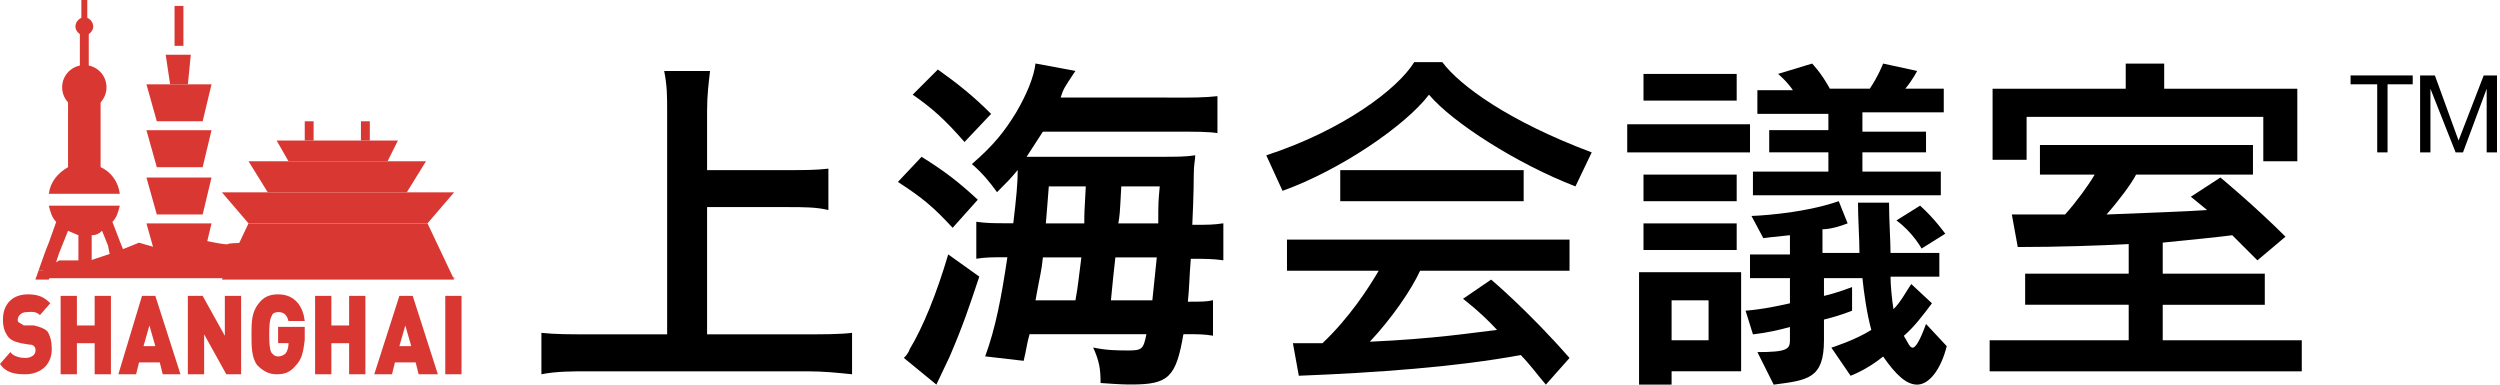 <?xml version="1.0" encoding="utf-8"?>
<!-- Generator: Adobe Illustrator 15.1.0, SVG Export Plug-In . SVG Version: 6.00 Build 0)  -->
<!DOCTYPE svg PUBLIC "-//W3C//DTD SVG 1.1//EN" "http://www.w3.org/Graphics/SVG/1.1/DTD/svg11.dtd">
<svg version="1.1" id="レイヤー_1" xmlns="http://www.w3.org/2000/svg" xmlns:xlink="http://www.w3.org/1999/xlink" x="0px"
	 y="0px" width="169px" height="26px" viewBox="-548 513.5 169 26" enable-background="new -548 513.5 169 26" xml:space="preserve"
	>
<g>
	<g>
		<path fill="#D93832" d="M-517.9,532.1l-4.7-1l-1.6-0.1l-0.5,0.1h-0.7l-1,0.301l-1.5-0.9l-0.9-0.1l-1.9-0.5c0,0-1.8,0-1.9,0.1
			c-0.1,0.102-2.3-0.398-2.3-0.398l-2,0.801l-1.7-0.5l-1.5,0.6l-1.8,0.6h-2.1l-1,0.602l-0.6,0.6h28.4L-517.9,532.1z"/>
		<g>
			<g>
				<g>
					<g>
						<path d="M-389.101,519.199v-0.6h4.2v0.6h-1.7v4.602h-0.699v-4.602H-389.101z"/>
						<path d="M-383.401,518.6l1.6,4.4l1.7-4.4h0.899v5.201h-0.699V519.5l0,0l-1.6,4.301h-0.5l-1.701-4.301l0,0v4.301h-0.699V518.6
							H-383.401z"/>
					</g>
				</g>
				<g>
					<path d="M-441.5,526.1c-3.9-1.5-8.3-4.299-9.9-6.199c-1.6,2.1-6,5.1-9.9,6.5l-1.1-2.4c5.2-1.699,8.9-4.5,10-6.299h1.9
						c1.2,1.602,4.5,4,10.1,6.1L-441.5,526.1z M-443.5,539.5c-0.6-0.699-1.1-1.4-1.7-2c-4.3,0.801-9.8,1.199-15,1.4l-0.4-2.201
						c0.7,0,1.4,0,2,0c1.8-1.699,3.1-3.699,3.8-4.898h-6.2v-2.102h19.1v2.102H-452c-0.6,1.299-1.9,3.199-3.4,4.799
						c4.4-0.199,6.9-0.6,8.6-0.799c-1.1-1.201-2.3-2.102-2.3-2.102l1.9-1.299c0,0,2.5,2.1,5.3,5.299L-443.5,539.5z M-457.4,527.1
						V525h12.4v2.1H-457.4z"/>
					<path d="M-438,523.801v-1.9h8.3v1.9H-438z M-435,538.6v0.9h-2.2v-7.6h6.9v6.699H-435L-435,538.6z M-436.9,520.301V518.5h6.3
						v1.801H-436.9z M-436.9,530.4V528.6h6.3v1.801H-436.9z M-436.9,527.1v-1.799h6.3v1.799H-436.9z M-432.5,533.801h-2.5v2.699h2.5
						V533.801z M-418.4,539.5c-0.7,0-1.4-0.6-2.3-1.9c-1.1,0.9-2.2,1.301-2.2,1.301l-1.3-1.9c0,0,1.6-0.5,2.7-1.199
						c-0.3-1.1-0.5-2.5-0.6-3.5h-2.6v1.199c0.9-0.199,1.9-0.6,1.9-0.6v1.6c0,0-0.7,0.303-1.9,0.602v1.398c0,2.602-1.1,2.701-3.4,3
						l-1.1-2.199c2,0,2.2-0.199,2.2-0.799v-0.9c-0.7,0.199-1.6,0.4-2.5,0.5l-0.5-1.6c1.2-0.102,2.1-0.301,3-0.5v-1.701h-2.7v-1.6
						h2.7V529.4c-1.1,0.102-1.8,0.199-1.8,0.199l-0.8-1.5c0,0,3.3-0.1,5.9-1l0.6,1.5c-0.5,0.201-1.2,0.4-1.7,0.4v1.6h2.5
						c0-0.898-0.1-2.4-0.1-3.398h2.1c0,1.199,0.1,2.602,0.1,3.398h3.3v1.602h-3.3c0,0.6,0.1,1.6,0.2,2.199
						c0.5-0.5,0.8-1.1,1.2-1.701l1.4,1.303c-0.6,0.801-1.2,1.6-1.9,2.199c0.3,0.5,0.4,0.801,0.6,0.801c0.2,0,0.5-0.5,0.9-1.602
						l1.4,1.5C-416.801,538.5-417.601,539.5-418.4,539.5z M-422.101,521.199v1.201h4.3v1.398h-4.3v1.301h5.3v1.6h-12.7v-1.6h5.1
						v-1.301h-4v-1.5h4v-1.1h-4.8v-1.602h2.4c-0.4-0.6-1-1.1-1-1.1l2.3-0.699c0,0,0.6,0.6,1.2,1.699h2.7
						c0.6-0.9,0.9-1.699,0.9-1.699l2.3,0.5c0,0-0.3,0.6-0.8,1.199h2.6v1.6h-5.5V521.199z M-418.101,530.301c0,0-0.6-1.102-1.7-1.9
						l1.6-1c1,0.9,1.7,1.9,1.7,1.9L-418.101,530.301z"/>
					<path d="M-413.5,538.6v-2.1h9.4v-2.4h-7V532h7v-2c-1.9,0.1-4.8,0.199-7.5,0.199L-412,528c0.5,0,0.9,0,1.4,0c0.7,0,1.4,0,2.2,0
						c0.8-0.9,1.6-2,2-2.699h-3.7v-2h14.4v2h-7.9c-0.3,0.6-1.2,1.799-2,2.699c2.4-0.1,5.4-0.199,6.8-0.301
						c-0.6-0.5-1.1-0.898-1.1-0.898l2-1.301c0,0,2.3,1.9,4.399,4l-1.899,1.6c-0.601-0.6-1.2-1.199-1.7-1.699
						c-0.7,0.1-2.7,0.301-4.7,0.5v2.1h6.9v2.102h-6.9v2.398h9.4v2.102h-21.1V538.6z M-395.001,524.301v-2.9h-16v2.9h-2.3V519.5h9
						v-1.699h2.6v1.699h9v4.9h-2.299V524.301z"/>
				</g>
			</g>
			<g>
				<path d="M-500.201,536.1h6.7c1.2,0,2.3,0,3.1-0.1v2.801c-1-0.102-1.9-0.201-3.1-0.201h-14.7c-1.1,0-2.2,0-3.2,0.201V536
					c0.9,0.1,1.9,0.1,3.2,0.1h5.3V521c0-1,0-1.699-0.2-2.699h3.1c-0.1,0.898-0.2,1.6-0.2,2.699v4h5.5c1,0,1.9,0,2.7-0.1v2.799
					c-0.8-0.199-1.7-0.199-2.7-0.199h-5.5V536.1z"/>
				<path d="M-485.701,524.1c1.6,1,2.5,1.701,3.8,2.9l-1.7,1.9c-1.3-1.4-2-2-3.7-3.102L-485.701,524.1z M-481.8,532.199
					c-0.7,2.102-1.1,3.301-2,5.4l-0.9,1.898l-2.2-1.801c0.1-0.1,0.3-0.299,0.4-0.6c0.9-1.5,1.8-3.699,2.6-6.398L-481.8,532.199z
					 M-484.601,518.199c1.4,1,2.4,1.801,3.6,3l-1.8,1.9c-1.3-1.5-2.2-2.299-3.5-3.199L-484.601,518.199z M-469.101,520.1
					c1.8,0,2.5,0,3.4-0.1v2.5c-0.6-0.1-1.4-0.1-3.1-0.1h-8.7c-0.4,0.6-0.7,1.1-1.1,1.699h9c1.1,0,1.8,0,2.4-0.102
					c0,0.303-0.1,0.602-0.1,1.303c0,0.197,0,1.299-0.1,3.398c1.1,0,1.4,0,2.1-0.102v2.5c-0.7-0.1-1.3-0.1-2-0.1h-0.2
					c-0.1,1.199-0.1,2-0.2,2.9c0.9,0,1.3,0,1.7-0.102v2.4c-0.6-0.102-1-0.102-1.8-0.102h-0.2c-0.5,2.9-1,3.4-3.5,3.4
					c-0.4,0-0.7,0-2.1-0.1c0-1-0.1-1.5-0.5-2.4c0.9,0.199,1.7,0.199,2.399,0.199c0.9,0,1-0.1,1.2-1.1h-7.9
					c-0.2,0.699-0.2,1-0.4,1.801l-2.6-0.301c0.7-1.9,1.1-4,1.5-6.699h-0.3c-0.7,0-1.2,0-1.8,0.1v-2.5c0.7,0.1,1.2,0.1,2.2,0.1h0.301
					c0.2-1.699,0.3-2.699,0.3-3.6c-0.5,0.6-0.7,0.801-1.4,1.5c-0.5-0.699-1-1.301-1.7-1.9c1.5-1.299,2.2-2.199,3-3.5
					c0.7-1.199,1.2-2.398,1.3-3.299l2.7,0.5c-0.8,1.199-0.8,1.199-1,1.799h7.2V520.1z M-475.3,533.801c0.2-1.102,0.2-1.4,0.4-2.9
					h-2.6c-0.1,1-0.2,1.199-0.5,2.9H-475.3z M-474.701,528.6c0-0.699,0-0.699,0.1-2.5h-2.5c-0.1,1.201-0.1,1.4-0.2,2.5H-474.701z
					 M-470.101,533.801c0.1-1,0.2-1.9,0.3-2.9h-2.8c-0.1,0.9-0.2,1.799-0.3,2.9H-470.101z M-469.701,528.6c0-1.398,0-1.398,0.1-2.5
					h-2.6c-0.1,1.9-0.1,1.9-0.2,2.5H-469.701z"/>
			</g>
		</g>
		<g>
			<path fill="#D93832" d="M-546.3,538.801c-0.7,0-1.3-0.102-1.7-0.701l0.7-0.799c0.2,0.299,0.7,0.398,1,0.398
				c0.4,0,0.7-0.199,0.7-0.5c0-0.1,0-0.199-0.1-0.299c-0.1-0.102-0.2-0.102-0.3-0.102l-0.6-0.1c-0.4-0.102-0.7-0.199-0.9-0.5
				s-0.3-0.602-0.3-1.102c0-1,0.6-1.699,1.7-1.699c0.7,0,1.1,0.199,1.5,0.602l-0.7,0.801c-0.3-0.301-0.7-0.201-0.9-0.201
				c-0.4,0-0.6,0.301-0.6,0.5c0,0.1,0,0.199,0.1,0.199c0.1,0.102,0.2,0.102,0.3,0.201h0.7c0.4,0.1,0.7,0.199,0.9,0.398
				c0.2,0.301,0.3,0.699,0.3,1.199C-544.5,538.199-545.3,538.801-546.3,538.801z"/>
			<path fill="#D93832" d="M-541.601,538.801v-2.102h-1.2v2.102h-1.1V533.5h1.1v2h1.2v-2h1.1v5.301H-541.601z"/>
			<path fill="#D93832" d="M-537,538.801l-0.2-0.801h-1.4l-0.2,0.801h-1.2l1.6-5.301h0.9l1.7,5.301H-537z M-537.9,535.5l-0.4,1.4
				h0.8L-537.9,535.5z"/>
			<path fill="#D93832" d="M-532.701,538.801l-1.5-2.701v2.701h-1.1V533.5h1l1.5,2.699V533.5h1.1v5.301H-532.701z"/>
			<path fill="#D93832" d="M-528,538.199c-0.4,0.5-0.8,0.602-1.3,0.602s-0.9-0.201-1.3-0.602c-0.4-0.5-0.4-1.299-0.4-2.1
				s0-1.5,0.5-2.102c0.3-0.398,0.7-0.6,1.3-0.6c1.2,0,1.7,0.9,1.8,1.801h-1.1c-0.1-0.398-0.3-0.602-0.7-0.602
				c-0.2,0-0.4,0.102-0.4,0.201c-0.1,0.199-0.2,0.299-0.2,1.299s0.1,1.201,0.2,1.301s0.2,0.199,0.4,0.199c0.2,0,0.4-0.1,0.5-0.199
				c0.1-0.1,0.2-0.4,0.2-0.6v-0.102h-0.7v-1.1h1.8v0.898C-527.5,537.301-527.601,537.801-528,538.199z"/>
			<path fill="#D93832" d="M-524.4,538.801v-2.102h-1.2v2.102h-1.1V533.5h1.1v2h1.2v-2h1.1v5.301H-524.4z"/>
			<path fill="#D93832" d="M-519.701,538.801l-0.2-0.801h-1.4l-0.2,0.801h-1.2l1.7-5.301h0.9l1.7,5.301H-519.701z M-520.601,535.5
				l-0.4,1.4h0.8L-520.601,535.5z"/>
			<path fill="#D93832" d="M-517.9,538.801V533.5h1.1v5.301H-517.9z"/>
		</g>
		<g>
			<polygon fill="#D93832" points="-521.8,524.4 -528.5,524.4 -529.3,523 -521.101,523 			"/>
			<polygon fill="#D93832" points="-520.5,526.5 -529.9,526.5 -531.201,524.4 -519.201,524.4 			"/>
			<polygon fill="#D93832" points="-519.101,528.6 -531.201,528.6 -533,526.5 -517.3,526.5 			"/>
			<polygon fill="#D93832" points="-519.101,528.6 -531.201,528.6 -533,532.4 -517.3,532.4 			"/>
			<rect x="-527.4" y="521.699" fill="#D93832" width="0.6" height="1.301"/>
			<rect x="-523.601" y="521.699" fill="#D93832" width="0.6" height="1.301"/>
		</g>
		<g>
			<polygon fill="#D93832" points="-534.3,521.699 -537.4,521.699 -538.101,519.199 -533.701,519.199 			"/>
			<polygon fill="#D93832" points="-535.3,519.199 -536.5,519.199 -536.8,517.199 -535.101,517.199 			"/>
			<polygon fill="#D93832" points="-534.3,524.801 -537.4,524.801 -538.101,522.301 -533.701,522.301 			"/>
			<polygon fill="#D93832" points="-534.3,528 -537.4,528 -538.101,525.5 -533.701,525.5 			"/>
			<polygon fill="#D93832" points="-534.3,531.1 -537.4,531.1 -538.101,528.6 -533.701,528.6 			"/>
			<rect x="-536.201" y="513.9" fill="#D93832" width="0.6" height="2.699"/>
		</g>
		<g>
			<g>
				<g>
					<path fill="#D93832" d="M-542.3,515.9c0.3,0,0.6-0.301,0.6-0.6c0-0.301-0.2-0.5-0.4-0.602V513.5h-0.4v1.199
						c-0.2,0.102-0.4,0.301-0.4,0.602C-542.9,515.6-542.601,515.9-542.3,515.9z"/>
					<path fill="#D93832" d="M-540.601,530.6l0.4,1.102h1l-0.5-1.398l-0.2-0.5l-0.5-1.303c0.3-0.301,0.4-0.699,0.5-1.1h-4.8
						c0.1,0.4,0.2,0.799,0.5,1.1l-0.5,1.4l-0.2,0.5l-0.5,1.4h1l0.4-1.201l0.2-0.5l0.4-1c0.2,0.102,0.5,0.201,0.7,0.301v0.801v0.5
						v1.1h0.9v-1.1v-0.5V529.4c0.3,0,0.5-0.1,0.7-0.301l0.4,1L-540.601,530.6z"/>
					<path fill="#D93832" d="M-543.4,520.301v4.5c-0.7,0.398-1.2,1-1.3,1.799h4.8c-0.1-0.799-0.6-1.5-1.3-1.799v-4.5"/>
					<polyline fill="#D93832" points="-542,518.1 -542,515.6 -542.601,515.6 -542.601,518.1 					"/>
					<circle fill="#D93832" cx="-542.3" cy="519.4" r="1.5"/>
				</g>
			</g>
			<polygon fill="#D93832" points="-544.4,531.801 -545.4,531.801 -545.601,532.4 -544.701,532.4 			"/>
		</g>
	</g>
</g>
</svg>
